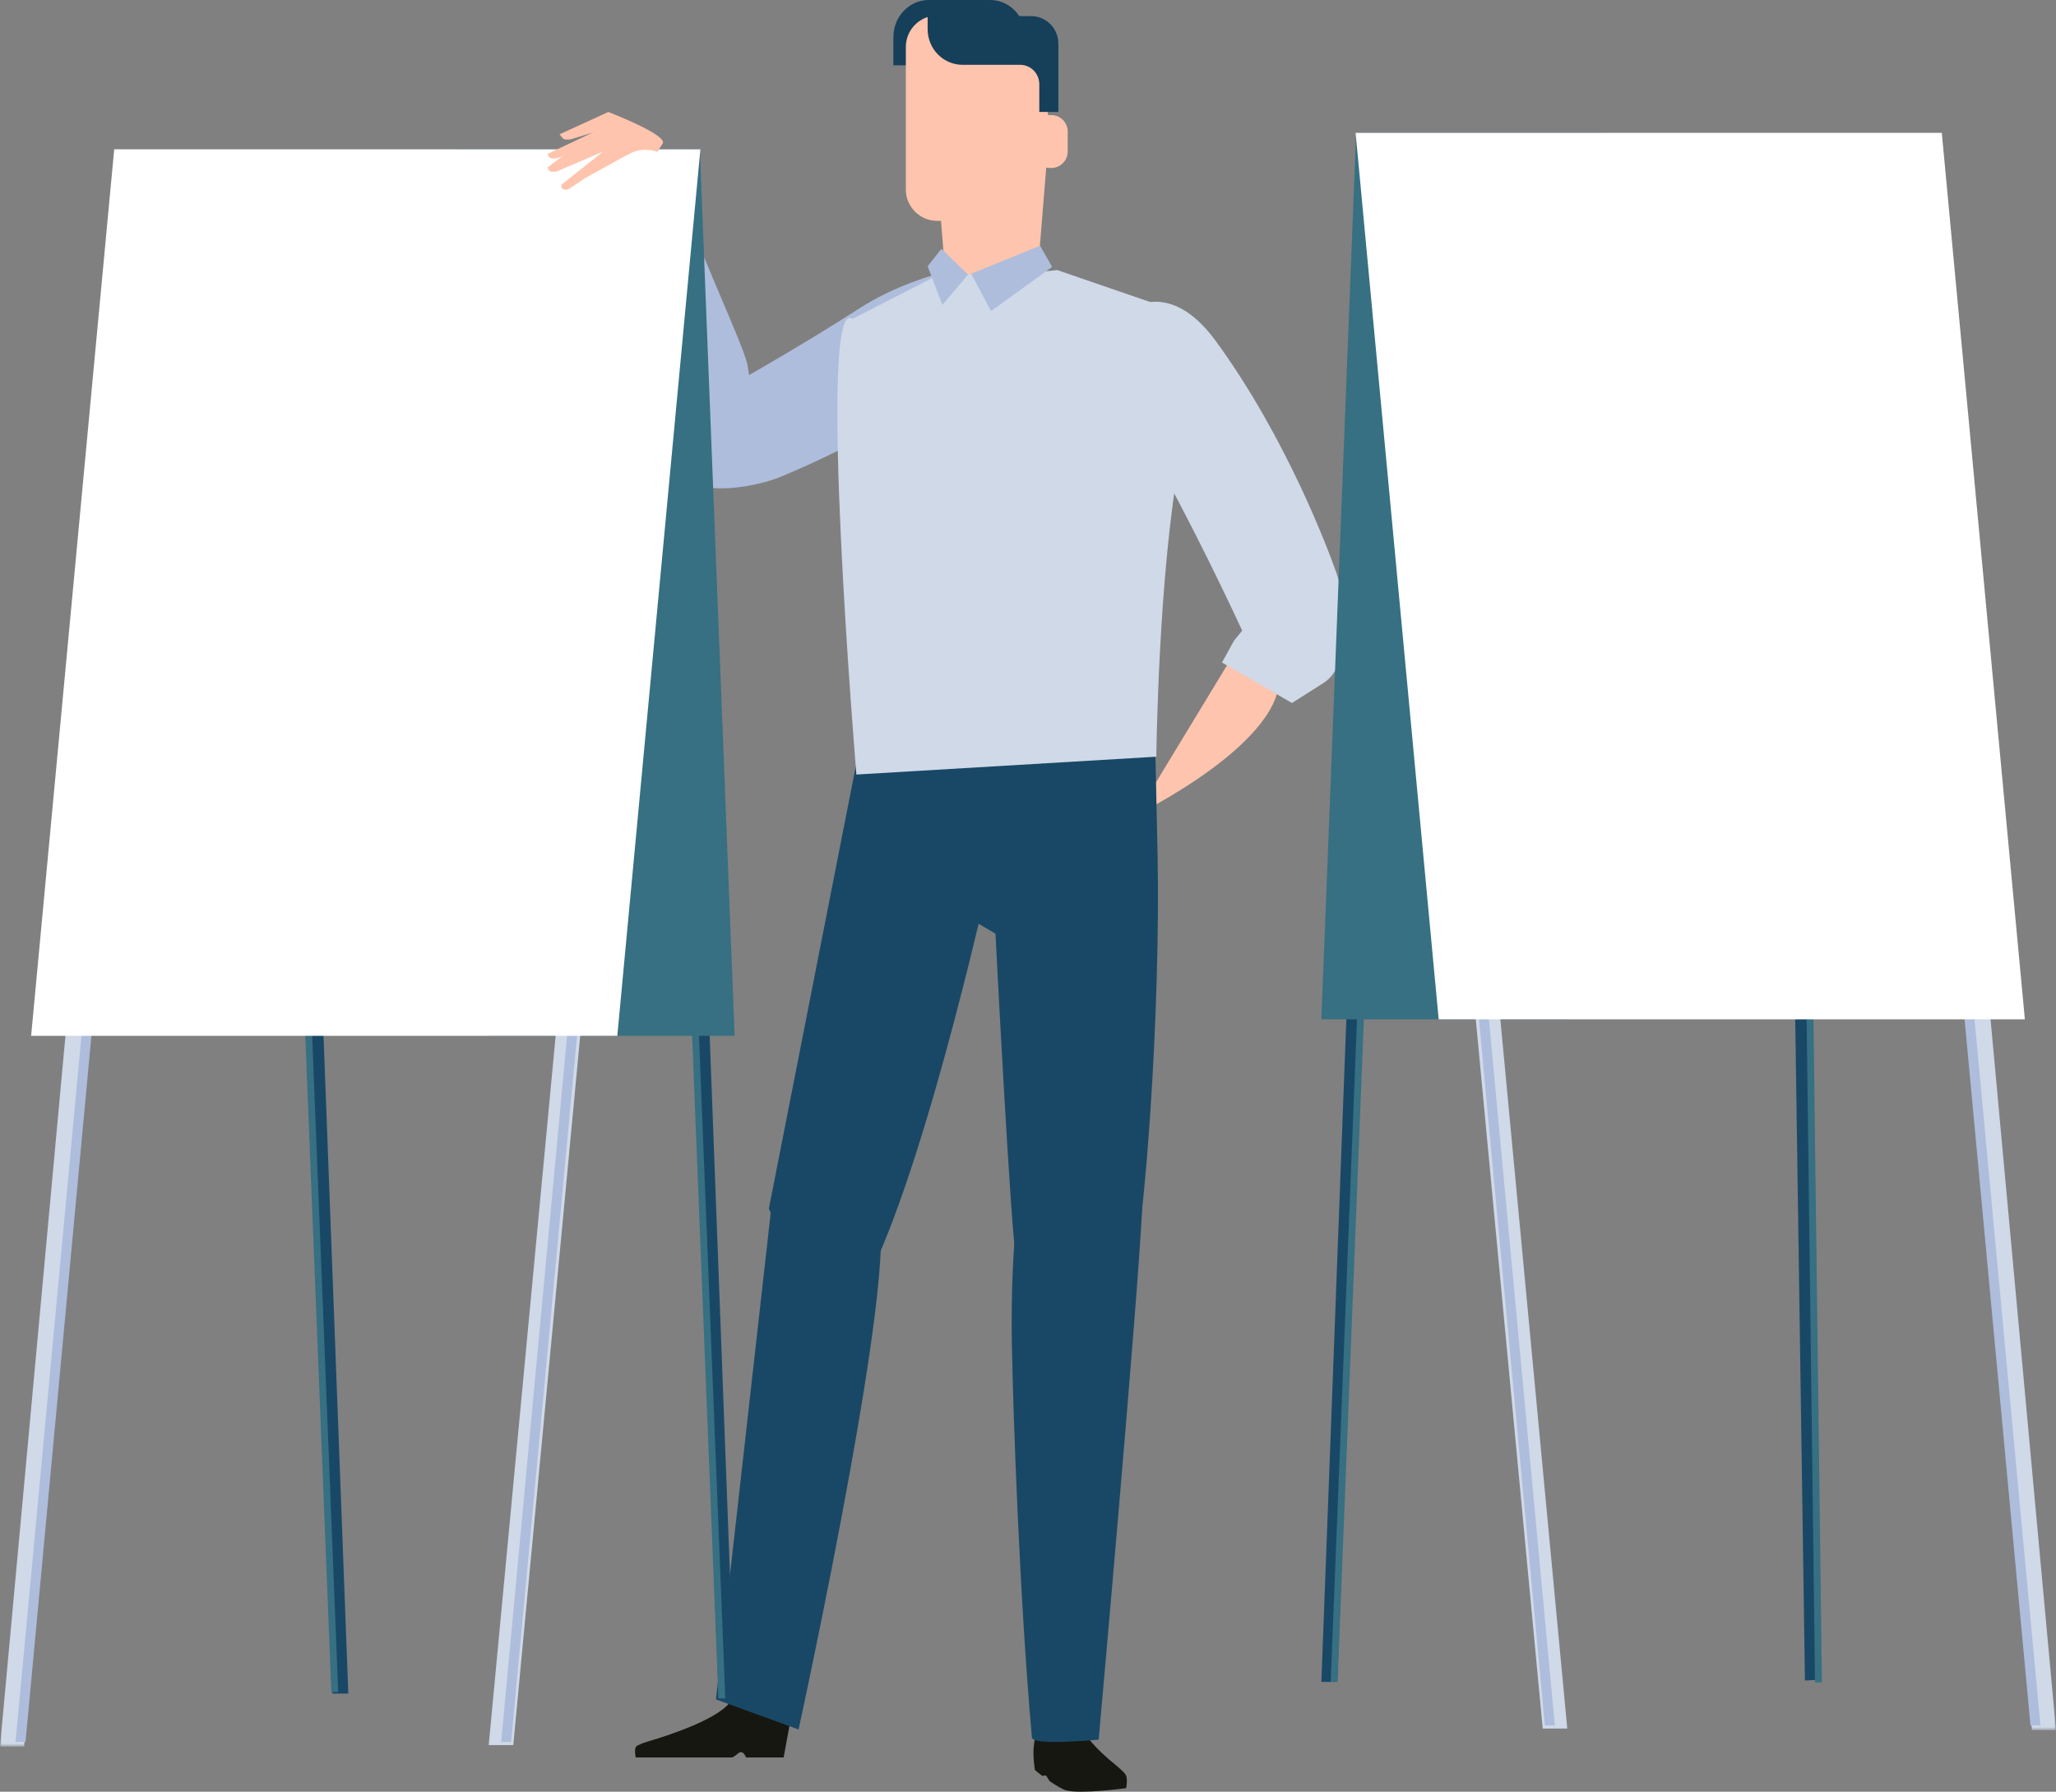 <?xml version="1.0" encoding="UTF-8"?>
<svg width="529px" height="461px" viewBox="0 0 529 461" version="1.1" xmlns="http://www.w3.org/2000/svg" xmlns:xlink="http://www.w3.org/1999/xlink">
    <rect x="0" y="0" width="529" height="461" fill="#808080" stroke="none"/>
    <!-- Generator: Sketch 52.6 (67491) - http://www.bohemiancoding.com/sketch -->
    <title>Group 2</title>
    <desc>Created with Sketch.</desc>
    <defs>
        <polygon id="path-1" points="0 0.072 26.701 0.072 26.701 229.294 0 229.294"></polygon>
        <polygon id="path-3" points="0 0.072 26.701 0.072 26.701 229.294 0 229.294"></polygon>
    </defs>
    <g id="Page-1" stroke="none" stroke-width="1" fill="none" fill-rule="evenodd">
        <g id="07_Porovnanie-skol" transform="translate(-456, -3380)">
            <g id="Group-2" transform="translate(456, 3380)">
                <g id="Group-22">
                    <g id="Group-58">
                        <path d="M261.591,66.429 C261.591,66.429 268.55,76.799 255.927,88.701 C234.409,108.987 206.642,120.171 201.279,122.518 C195.919,124.863 179.591,128.71 174.102,121.436 C168.612,114.168 185.426,100.65 185.426,100.65 C185.426,100.65 204.321,90.18 221.328,79.219 C238.332,68.255 261.591,66.429 261.591,66.429" id="Fill-1" fill="#AEBDDC"></path>
                        <path d="M147.806,45.139 C147.806,45.139 169.272,34.634 171.061,39.888 C178.92,62.963 190.974,87.891 192.264,93.645 C193.554,99.396 194.173,116.279 185.785,120.299 C177.404,124.322 167.18,105.094 167.18,105.094 C167.18,105.094 160.428,84.399 152.807,65.47 C145.184,46.546 147.806,45.139 147.806,45.139" id="Fill-3" fill="#AEBDDC"></path>
                        <path d="M242.796,65.249 C243.314,71.321 246.635,76.585 250.127,76.833 L260.063,76.833 C263.557,76.585 266.877,71.321 267.393,65.249 C268.209,55.232 269.02,45.219 269.836,35.205 C270.38,29.199 267.991,17.14 262.703,13.58 C257.867,10.413 252.323,10.413 247.488,13.58 C242.199,17.14 239.812,29.199 240.353,35.205 C241.168,45.219 241.983,55.232 242.796,65.249" id="Fill-5" fill="#FFC4AD"></path>
                        <path d="M318.41,166.71 L292.338,209.691 C292.338,209.691 331.11,190.807 329.105,173.224 C327.099,155.639 318.41,166.71 318.41,166.71" id="Fill-7" fill="#FFC4AD"></path>
                        <path d="M256.924,215.196 C256.924,215.196 242.309,284.146 227.073,320.703 C213.572,353.094 197.829,310.958 197.829,310.958 L222.472,185.546 L263.093,182.479 C263.093,182.479 265.884,183.504 256.924,215.196" id="Fill-9" fill="#194866"></path>
                        <path d="M254.08,182.305 L249.088,236.104 L256.129,240.233 C256.129,240.233 260.203,320.138 261.534,324.182 C269.151,347.315 288.867,333.435 291.554,325.724 C294.245,318.01 298.723,260.956 297.828,219.317 L296.933,177.677 L254.08,182.305 Z" id="Fill-11" fill="#194866"></path>
                        <path d="M219.333,82.047 L245.141,68.83 L252.075,71.656 L272.008,69.482 L302.955,80.128 C302.955,80.128 309.235,88.344 303.619,117.889 C298.028,147.286 297.521,194.697 297.521,194.697 L220.345,199.286 C220.345,199.286 210.039,75.575 219.333,82.047" id="Fill-13" fill="#CFD9E8"></path>
                        <path d="M289.935,80.102 C289.935,80.102 300.602,70.982 312.865,87.804 C331.119,112.841 341.864,141.721 343.889,147.501 C345.913,153.274 348.607,170.608 340.516,175.741 L332.423,180.878 L314.414,170.456 L317.51,164.832 L319.611,162.263 C319.611,162.263 310.17,141.721 300.052,123.109 C289.935,104.493 289.935,80.102 289.935,80.102" id="Fill-15" fill="#CFD9E8"></path>
                        <polygon id="Fill-17" fill="#AEBDDC" points="249.889 70.431 254.983 80.035 270.713 68.687 267.611 63.227"></polygon>
                        <polygon id="Fill-19" fill="#AEBDDC" points="242.223 64.028 249.088 70.647 242.461 78.434 238.676 68.503"></polygon>
                        <path d="M289.591,456.574 C290.254,457.537 289.755,460.086 289.755,460.086 C289.755,460.086 278.069,461.686 274.315,460.653 C273.339,460.38 271.692,459.39 270.142,458.331 C269.881,458.155 269.422,457.086 269.169,456.909 C268.701,456.578 268.453,457.135 268.051,456.837 C267.014,456.054 266.284,455.452 266.273,455.374 C265.271,448.988 266.646,446.405 266.646,446.405 C266.646,446.405 276.608,442.413 278.46,445.154 C282.822,451.608 288.135,454.463 289.591,456.574" id="Fill-21" fill="#161711"></path>
                        <path d="M203.435,442.373 L201.624,452.196 L191.973,452.196 C191.973,452.196 191.439,450.805 190.624,450.805 C189.932,450.805 189.043,452.196 188.108,452.196 L182.924,452.196 L163.558,452.196 C163.558,452.196 163.121,450.128 163.652,449.419 C163.927,449.052 165.54,448.414 166.616,448.108 C171.604,446.65 185.871,442.108 188.355,437.161 C191.371,431.146 203.435,442.373 203.435,442.373" id="Fill-23" fill="#161711"></path>
                        <path d="M263.165,301.981 C263.165,301.981 259.875,317.057 260.347,345.559 C260.648,363.625 262.341,411.459 265.505,447.065 C265.699,449.244 282.684,447.6 282.684,447.6 C282.684,447.6 293.032,332.01 293.937,309.633 C294.212,302.897 276.726,286.036 263.165,301.981" id="Fill-25" fill="#194866"></path>
                        <path d="M205.024,308.706 C205.024,308.706 210.329,306.634 224.768,310.768 C234.176,313.456 205.471,444.993 205.471,444.993 L184.213,437.253 L198.834,307.333 L205.024,308.706 Z" id="Fill-27" fill="#194866"></path>
                        <path d="M253.894,7.26 L253.894,0 L251.037,0 L243.507,0 L238.959,0 C233.936,0 229.866,4.275 229.866,9.55 L229.866,16.807 L232.727,16.807 L240.254,16.807 L244.802,16.807 C249.823,16.807 253.894,12.533 253.894,7.26" id="Fill-29" fill="#163F59"></path>
                        <path d="M267.509,48.748 C267.509,53.209 263.896,56.825 259.441,56.825 L241.134,56.825 C236.678,56.825 233.069,53.209 233.069,48.748 L233.069,12.084 C233.069,7.622 236.678,4.002 241.134,4.002 L259.441,4.002 C263.896,4.002 267.509,7.622 267.509,12.084 L267.509,48.748 Z" id="Fill-31" fill="#FFC4AD"></path>
                        <path d="M254.72,0 C257.871,0 260.64,1.653 262.248,4.15 L265.339,4.15 C269.19,4.15 272.315,7.33 272.315,11.257 L272.315,28.812 L267.408,28.812 L267.408,21.675 C267.408,18.917 265.205,16.678 262.496,16.678 L259.63,16.678 L252.177,16.678 L247.677,16.678 C242.702,16.678 238.676,12.568 238.676,7.503 L238.676,0 L254.72,0 Z" id="Fill-33" fill="#163F59"></path>
                        <path d="M265.907,33.845 C265.907,31.505 267.798,29.613 270.137,29.613 L270.486,29.613 C272.824,29.613 274.718,31.505 274.718,33.845 L274.718,38.986 C274.718,41.32 272.824,43.219 270.486,43.219 L270.137,43.219 C268.407,43.219 266.922,42.18 266.265,40.695" id="Fill-35" fill="#FFC4AD"></path>
                        <polygon id="Fill-37" fill="#194866" points="171.398 77.81 175.088 67.229 189.019 436.99 184.929 436.99"></polygon>
                        <polygon id="Fill-39" fill="#367082" points="186.616 436.99 184.85 436.99 170.597 77.965 172.19 73.632"></polygon>
                        <polygon id="Fill-37" fill="#194866" points="72 76.581 75.69 66 89.62 435.76 85.531 435.76"></polygon>
                        <polygon id="Fill-39" fill="#367082" points="87.019 435.358 85.253 435.358 71 76.333 72.593 72"></polygon>
                        <polygon id="Fill-41" fill="#367082" points="125.883 266.516 189.019 266.516 180.07 38.417 116.935 38.417"></polygon>
                        <g id="Group-45" transform="translate(0, 220.095)">
                            <mask id="mask-2" fill="white">
                                <use xlink:href="#path-1"></use>
                            </mask>
                            <g id="Clip-44"></g>
                            <polygon id="Fill-43" fill="#CFD9E8" mask="url(#mask-2)" points="26.701 6.631 21.107 0.072 -0 229.294 6.2 229.294"></polygon>
                        </g>
                        <polygon id="Fill-46" fill="#AEBDDC" points="4.005 448.194 6.566 448.194 27.231 226.771 24.92 224.097"></polygon>
                        <polygon id="Fill-48" fill="#CFD9E8" points="152.977 227.423 147.271 220.896 125.745 448.995 132.066 448.995"></polygon>
                        <polygon id="Fill-50" fill="#AEBDDC" points="128.949 448.194 131.509 448.194 152.176 226.771 149.865 224.097"></polygon>
                        <polygon id="Fill-52" fill="#FFFFFF" points="158.832 266.516 8.009 266.516 29.384 38.417 180.208 38.417"></polygon>
                        <path d="M170.498,36.952 C169.021,39.144 169.211,39.057 169.211,39.057 C169.211,39.057 166.054,37.893 163.106,39.053 C161.64,39.633 157.265,42.114 157.265,42.114 L150.72,45.721 L147.826,47.64 C147.826,47.64 146.264,48.849 145.644,48.821 C143.862,48.735 144.59,47.401 144.59,47.401 L155.205,38.986 L143.301,44.087 C143.301,44.087 141.667,44.482 141.168,43.753 C140.701,43.075 141.178,42.831 141.178,42.831 L153.29,33.895 L146.851,35.834 C146.851,35.834 145.245,36.185 144.72,35.501 C144.144,34.75 143.966,34.563 143.966,34.563 L156.512,28.812 C156.512,28.812 171.974,34.759 170.498,36.952" id="Fill-54" fill="#FFC4AD"></path>
                        <path d="M153.778,36.917 L145.152,40.02 C145.152,40.02 143.3,40.923 142.179,40.808 C140.892,40.679 140.964,39.559 140.964,39.559 L153.51,33.615 L153.778,36.917 Z" id="Fill-56" fill="#FFC4AD"></path>
                    </g>
                </g>
                <g id="Group" transform="translate(338, 33)">
                    <g id="Group-17" transform="translate(96.5, 206.76) scale(-1, 1) translate(-96.5, -206.76) translate(0, 0.76)">
                        <g id="Group-58" transform="translate(2, 0)">
                            <polygon id="Fill-37" fill="#194866" points="171.398 39.81 175.088 29.229 189.019 398.99 184.929 398.99"></polygon>
                            <polygon id="Fill-39" fill="#367082" points="186.616 398.99 184.85 398.99 170.597 39.965 172.19 35.632"></polygon>
                            <polygon id="Fill-37" fill="#194866" transform="translate(65.474, 213.55) rotate(3) translate(-65.474, -213.55) " points="56.664 39.251 60.354 28.669 74.284 398.43 70.194 398.43"></polygon>
                            <polygon id="Fill-39" fill="#367082" transform="translate(63.507, 217.311) rotate(3) translate(-63.507, -217.311) " points="71.516 398.99 69.75 398.99 55.497 39.965 57.091 35.632"></polygon>
                            <polygon id="Fill-41" fill="#367082" points="125.883 228.516 189.019 228.516 180.07 0.417 116.935 0.417"></polygon>
                            <g id="Group-45" transform="translate(0, 182.095)">
                                <mask id="mask-4" fill="white">
                                    <use xlink:href="#path-3"></use>
                                </mask>
                                <g id="Clip-44"></g>
                                <polygon id="Fill-43" fill="#CFD9E8" mask="url(#mask-4)" points="26.701 6.631 21.107 0.072 -0 229.294 6.2 229.294"></polygon>
                            </g>
                            <polygon id="Fill-46" fill="#AEBDDC" points="4.005 410.194 6.566 410.194 27.231 188.771 24.92 186.097"></polygon>
                            <polygon id="Fill-48" fill="#CFD9E8" points="152.977 189.423 147.271 182.896 125.745 410.995 132.066 410.995"></polygon>
                            <polygon id="Fill-50" fill="#AEBDDC" points="128.949 410.194 131.509 410.194 152.176 188.771 149.865 186.097"></polygon>
                            <polygon id="Fill-52" fill="#FFFFFF" points="158.832 228.516 8.009 228.516 29.384 0.417 180.208 0.417"></polygon>
                        </g>
                        <g id="Group-6" transform="translate(0, 125)"></g>
                    </g>
                </g>
            </g>
        </g>
    </g>
</svg>